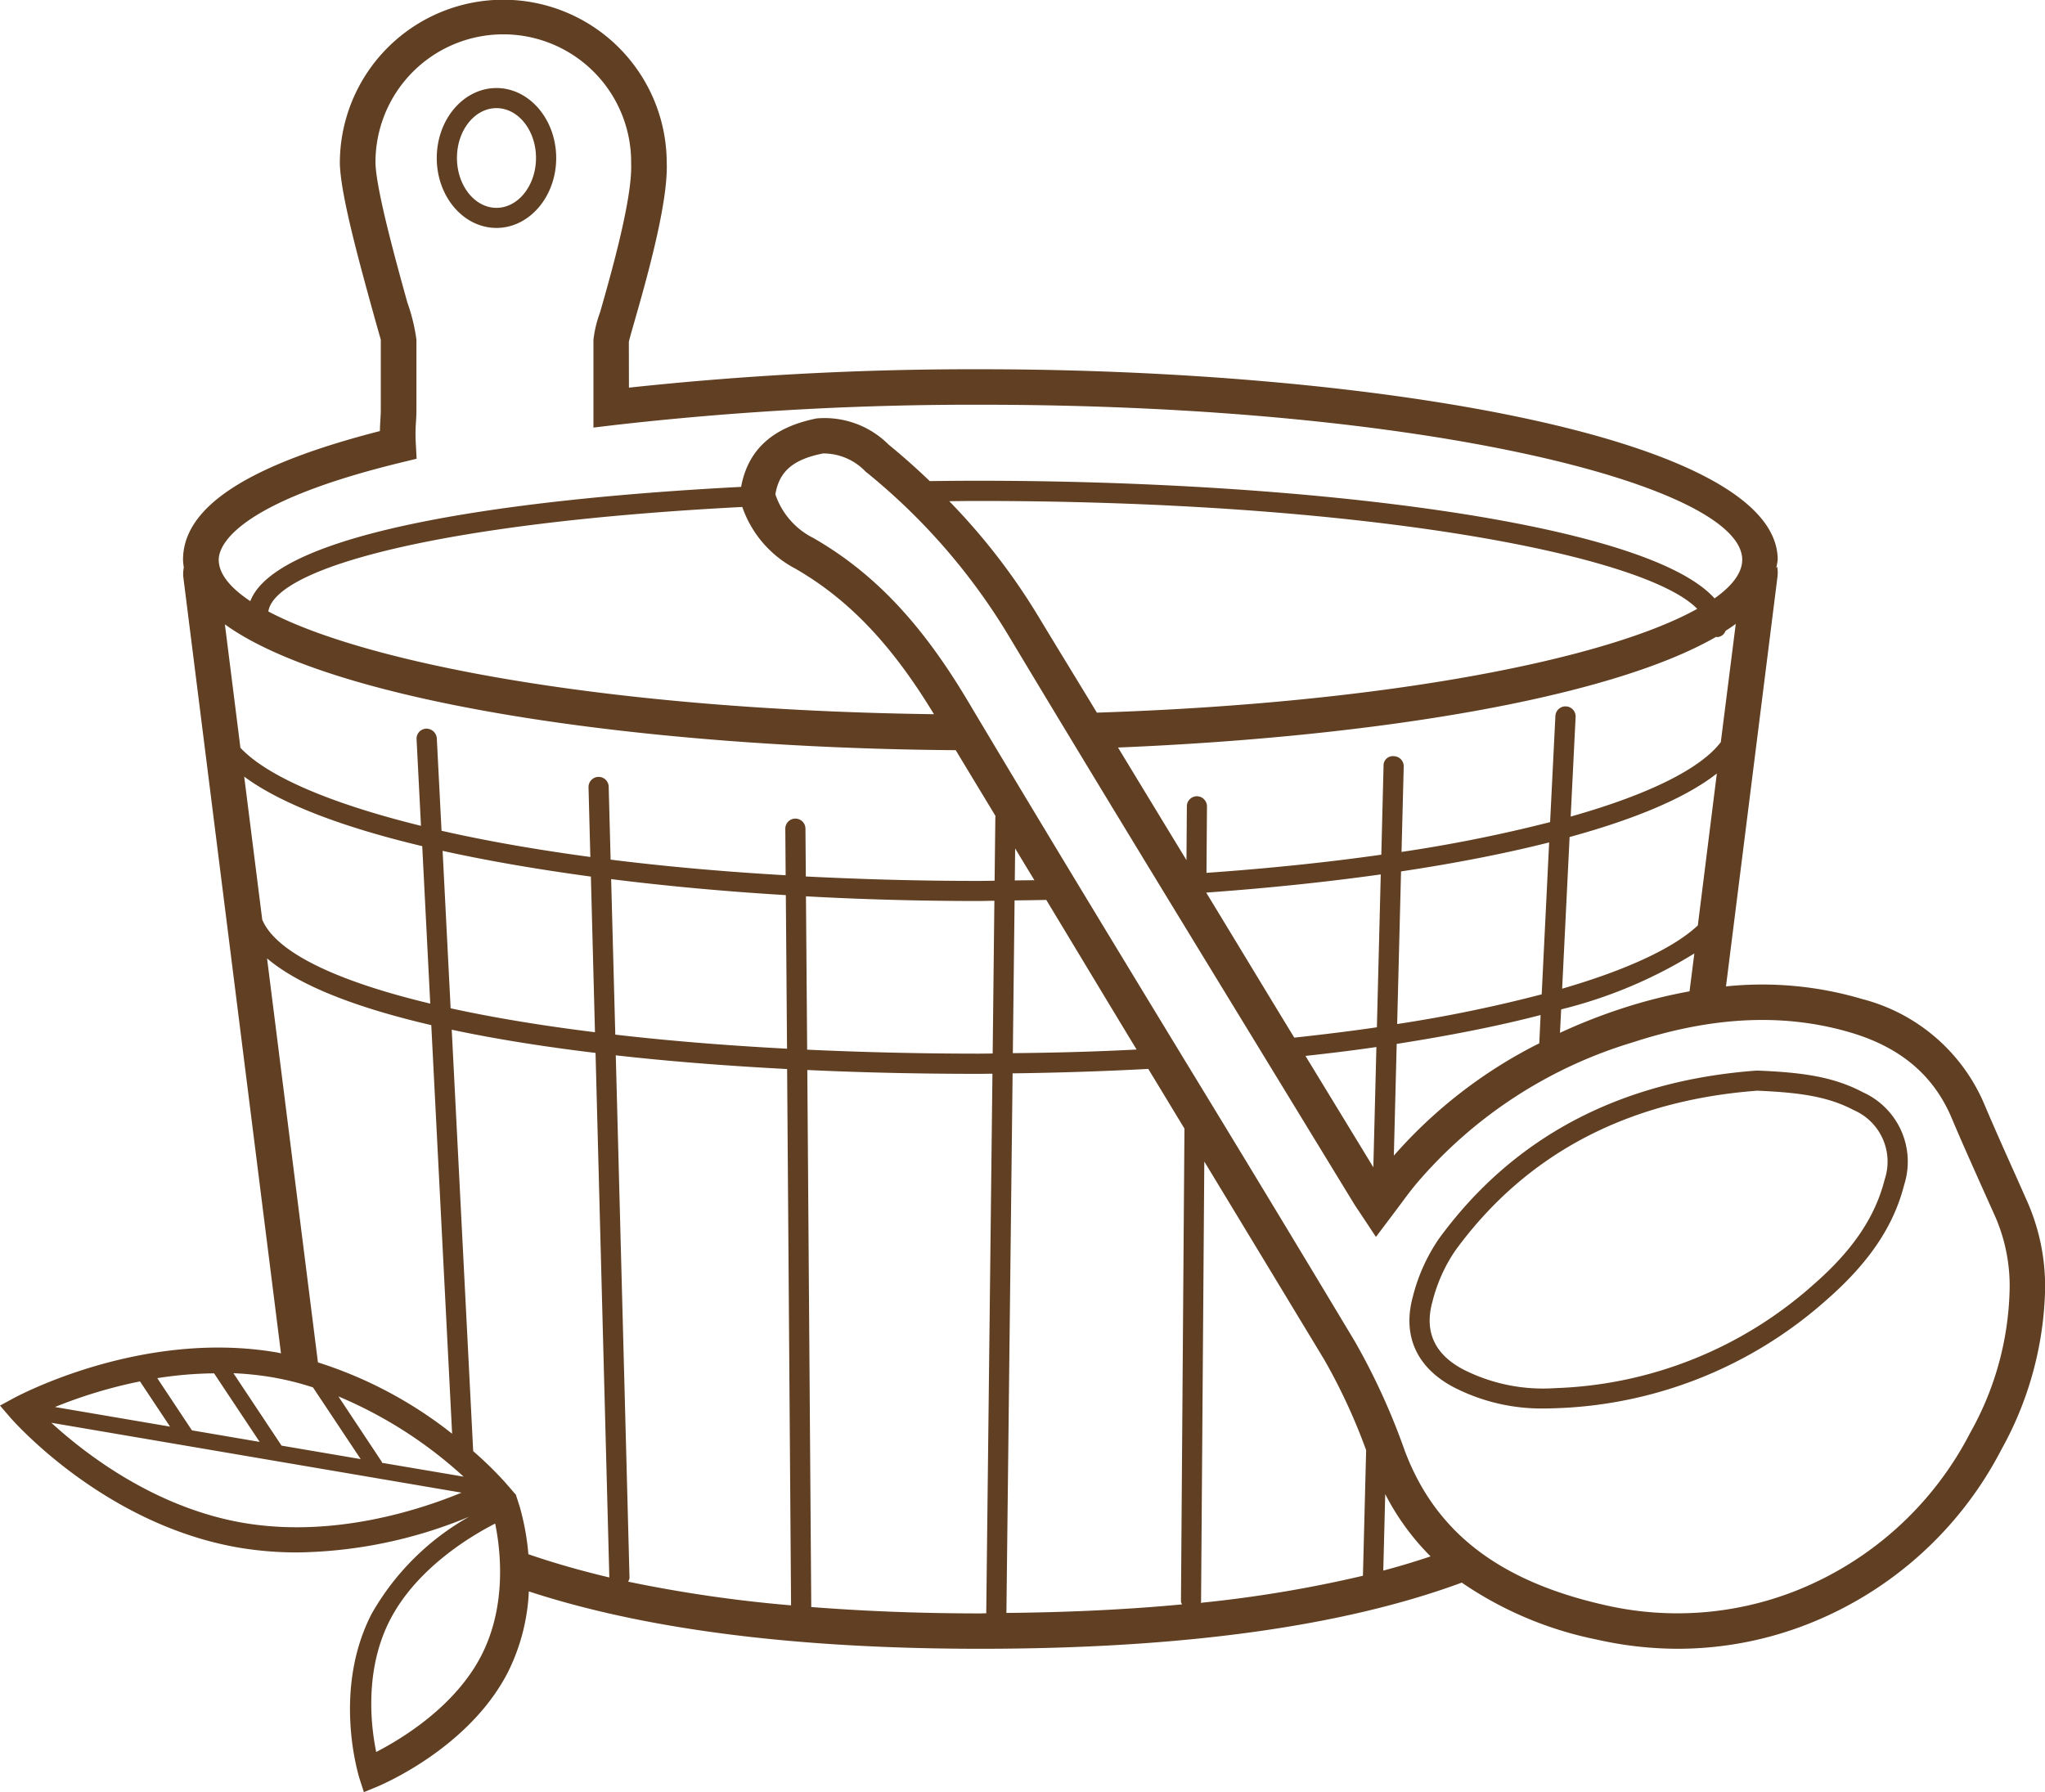 <svg xmlns="http://www.w3.org/2000/svg" width="170" height="149" viewBox="0 0 170 149">
  <defs>
    <style>
      .cls-1 {
        fill: #603f22;
        fill-rule: evenodd;
      }
    </style>
  </defs>
  <path id="kadka.svg" class="cls-1" d="M916.272,7354.95c2.738,0,4.964-2.61,4.964-5.81s-2.226-5.82-4.964-5.82-4.964,2.61-4.964,5.82S913.534,7354.95,916.272,7354.95Zm0-9.96c1.812,0,3.286,1.86,3.286,4.14s-1.474,4.15-3.286,4.15-3.285-1.86-3.285-4.15S914.458,7344.99,916.272,7344.99Zm127.268,90.94-1.04-2.34c-0.86-1.91-1.71-3.82-2.53-5.75a15.133,15.133,0,0,0-10.17-8.78,29.226,29.226,0,0,0-11.32-1.05l4.29-34.13,0.01-.18a2.978,2.978,0,0,0-.04-0.59,1.463,1.463,0,0,0-.09.13,5.734,5.734,0,0,0,.13-0.7c0-10.29-34.151-15.84-66.283-15.84a267.422,267.422,0,0,0-29.213,1.53l-0.009-3.8c0.044-.23.219-0.83,0.459-1.67,0.986-3.45,2.818-9.87,2.691-13.21a13.587,13.587,0,0,0-27.174.03c0.053,2.42,1.391,7.44,2.759,12.37,0.343,1.24.607,2.16,0.645,2.29v5.8c0,0.33-.018.59-0.033,0.86-0.017.29-.035,0.58-0.041,0.94-11.012,2.82-16.366,6.32-16.366,10.7a4.486,4.486,0,0,0,.065.63,3.38,3.38,0,0,0-.053.71l8.131,64.64c-0.121-.03-0.237-0.06-0.358-0.08-11.16-1.91-21.423,3.57-21.855,3.8l-1.145.62,0.852,0.99c0.314,0.36,7.836,8.9,19,10.82a29.179,29.179,0,0,0,4.872.4,38.4,38.4,0,0,0,14.277-2.97,21.4,21.4,0,0,0-8.111,8.08c-3.279,6.38-1.083,13.44-.988,13.74l0.346,1.08,1.048-.43c0.311-.13,7.661-3.18,10.92-9.53a16.69,16.69,0,0,0,1.746-6.73c8.484,2.78,20.457,4.77,37.522,4.77,16.9,0,30.235-1.88,40.033-5.5a30.46,30.46,0,0,0,11.2,4.73,30.768,30.768,0,0,0,6.77.77,29.638,29.638,0,0,0,10.84-2.07,30.756,30.756,0,0,0,16.05-14.5,28.688,28.688,0,0,0,3.62-12.93A17.448,17.448,0,0,0,1043.54,7435.93Zm-25.49-38.23c-1.66,2.19-5.95,4.35-12.48,6.19l0.41-8.29a0.841,0.841,0,0,0-1.68-.08l-0.44,8.83a122.452,122.452,0,0,1-12.351,2.48l0.181-7.1a0.838,0.838,0,0,0-.817-0.86,0.773,0.773,0,0,0-.859.81l-0.186,7.38c-4.431.63-9.295,1.14-14.534,1.51l0.041-5.52a0.85,0.85,0,0,0-.832-0.85H974.5a0.839,0.839,0,0,0-.837.84l-0.033,4.47q-2.85-4.68-5.689-9.36c20.827-.86,40.682-3.99,49.732-9.21a0.488,0.488,0,0,0,.07.03,0.775,0.775,0,0,0,.7-0.52c0.3-.19.58-0.38,0.85-0.58Zm-13.19,20.5,0.62-12.61c5.41-1.48,9.66-3.25,12.24-5.28l-1.58,12.63C1014.16,7414.8,1010.3,7416.62,1004.86,7418.2Zm10.99-2.93-0.4,3.15a42.418,42.418,0,0,0-5.64,1.43,46.77,46.77,0,0,0-5.13,2.02l0.1-1.95A38.458,38.458,0,0,0,1015.85,7415.27Zm-24.705,5.87,0.323-12.69c4.475-.67,8.622-1.48,12.312-2.41l-0.62,12.63A116.74,116.74,0,0,1,991.145,7421.14Zm11.925-.75-0.11,2.35a39.741,39.741,0,0,0-12.09,9.34l0.237-9.29C995.452,7422.11,999.5,7421.32,1003.07,7420.39Zm-20.477,1.88-0.464-.76c-2.291-3.76-4.559-7.52-6.847-11.28v-0.02c5.041-.36,9.922-0.87,14.5-1.51l-0.322,12.71C987.282,7421.73,984.982,7422.01,982.593,7422.27Zm6.826,0.78-0.254,10-5.642-9.26C985.533,7423.57,987.51,7423.33,989.419,7423.05Zm-23.236-27.8c-1.623-2.68-3.265-5.35-4.882-8.03a52.713,52.713,0,0,0-7.391-9.55c0.805-.01,1.6-0.02,2.442-0.02,32.094,0,55.378,4.47,59.738,8.97C1008.63,7390.78,990.4,7394.46,966.183,7395.25Zm-57.743-20.82,1.193-.29-0.065-1.22a13.586,13.586,0,0,1,.012-1.84c0.02-.32.038-0.64,0.038-1.04v-5.8a15.189,15.189,0,0,0-.752-3.08c-0.911-3.28-2.605-9.39-2.652-11.61a10.627,10.627,0,1,1,21.253.06c0.113,2.92-1.705,9.28-2.578,12.34a9.912,9.912,0,0,0-.556,2.29v7.31l1.657-.2a263.387,263.387,0,0,1,30.513-1.7c37.315,0,63.327,6.79,63.327,12.89,0,1.06-.8,2.15-2.3,3.21-5.72-6.37-34.194-9.78-61.172-9.78-1.344,0-2.706.01-4.067,0.03-1.086-1.04-2.217-2.05-3.416-3.03a7.514,7.514,0,0,0-6-2.18c-3.671.74-5.7,2.62-6.267,5.69-20.374,1.06-38.673,3.93-40.8,9.5-1.714-1.14-2.625-2.3-2.625-3.44C893.178,7381.51,894.279,7377.86,908.44,7374.43Zm32.7,8.86c4.44,2.57,8,6.32,11.5,12.09-26.662-.35-47.015-4.15-55.333-8.54,0.557-3.64,14.229-7.39,39.4-8.69A9.17,9.17,0,0,0,941.143,7383.29ZM895.3,7400.57c3.085,2.28,8.25,4.22,14.8,5.78l0.666,13.09c-7.812-1.87-12.835-4.27-13.966-6.98Zm1.9,15.11c2.662,2.27,7.457,4.11,13.652,5.55l1.732,33.97a35.013,35.013,0,0,0-11.154-5.93Zm14.594-8.94c3.759,0.83,7.906,1.54,12.326,2.14l0.34,12.94c-4.449-.55-8.475-1.22-12-1.99Zm-14.147,43.77a24.088,24.088,0,0,1,3.372.84l3.964,5.96-6.578-1.12-4-6.02A25.952,25.952,0,0,1,897.647,7450.51Zm-4.851-.33,3.789,5.7-5.63-.96-2.881-4.34A32.409,32.409,0,0,1,892.8,7450.18Zm-6.16.67,2.5,3.76-9.567-1.63A39.922,39.922,0,0,1,886.636,7450.85Zm8.581,11.76c-7.379-1.27-13.163-5.77-15.949-8.32l34.1,5.81C909.807,7461.57,902.653,7463.88,895.217,7462.61Zm11.539-4.99a0.458,0.458,0,0,0-.015-0.08l-3.609-5.44a36.077,36.077,0,0,1,10.408,6.67Zm8.258,16.02c-2.193,4.27-6.663,6.95-8.741,8.02-0.435-2.13-1.006-6.79,1.149-10.98,2.193-4.26,6.663-6.95,8.741-8.01C916.6,7464.79,917.166,7469.45,915.014,7473.64Zm3.911-8.42a20.956,20.956,0,0,0-.708-3.91l-0.346-1.08-0.018.01-0.847-.98a30.877,30.877,0,0,0-2.67-2.61l-1.784-35.04c3.611,0.77,7.64,1.41,11.955,1.93l1.146,43.61C923.158,7466.56,920.929,7465.91,918.925,7465.22Zm6.879-56.13c4.627,0.58,9.508,1.03,14.522,1.33l0.1,12.77c-5.091-.27-9.875-0.66-14.277-1.17Zm1.409,58.41a0.769,0.769,0,0,0,.118-0.31l-1.142-43.45c4.508,0.51,9.306.88,14.244,1.14l0.328,44.59A113.37,113.37,0,0,1,927.213,7467.5Zm29.773,2.63c-0.169,0-.317.01-0.489,0.01-5.174,0-9.813-.2-14.057-0.53l-0.329-44.65c4.683,0.22,9.478.32,14.265,0.32,0.376,0,.752-0.01,1.125-0.01Zm0.535-46.54c-0.387,0-.751.01-1.145,0.01-4.964,0-9.721-.12-14.277-0.33l-0.1-12.75c4.721,0.26,9.534.39,14.323,0.39,0.447,0,.894-0.02,1.341-0.02Zm0.222-19.67-0.062,5.3c-0.459.01-.894,0.02-1.359,0.02-5.02,0-9.789-.14-14.335-0.37l-0.03-3.98a0.837,0.837,0,0,0-.838-0.83h-0.006a0.835,0.835,0,0,0-.831.84l0.029,3.87c-5.206-.3-10.082-0.74-14.551-1.3l-0.16-6.06a0.839,0.839,0,0,0-.838-0.82h-0.024a0.844,0.844,0,0,0-.814.86l0.151,5.8c-4.579-.62-8.726-1.35-12.37-2.18l-0.394-7.7a0.871,0.871,0,0,0-.882-0.79,0.835,0.835,0,0,0-.8.88l0.367,7.2c-7.631-1.88-12.826-4.15-15.011-6.49l-1.29-10.26c9.235,6.66,35.382,10.28,60.756,10.46,1.095,1.83,2.208,3.65,3.309,5.48A0.62,0.62,0,0,1,957.743,7403.92Zm15.52,65.47c-4.348.41-9.2,0.66-14.6,0.71l0.515-44.86c3.783-.05,7.554-0.17,11.278-0.37,0.142,0.23.281,0.47,0.426,0.7,0.862,1.42,1.717,2.84,2.581,4.26l-0.29,39.33A0.612,0.612,0,0,0,973.263,7469.39Zm-11.287-58.57c2.507,4.15,5,8.3,7.51,12.44-3.3.17-6.737,0.27-10.289,0.3l0.145-12.7C960.221,7410.85,961.1,7410.84,961.976,7410.82Zm-2.617-1.62,0.03-2.66q0.795,1.32,1.6,2.64C960.449,7409.19,959.9,7409.19,959.359,7409.2Zm28.941,57.81a104.787,104.787,0,0,1-13.489,2.25c0-.03.033-0.05,0.033-0.08l0.269-36.61q5,8.25,9.987,16.5a48.559,48.559,0,0,1,3.467,7.5Zm1.691-.43,0.162-6.36a20.548,20.548,0,0,0,3.772,5.18C992.7,7465.81,991.394,7466.21,989.991,7466.58Zm52.059-23.06a25.339,25.339,0,0,1-3.26,11.59,27.828,27.828,0,0,1-14.53,13.16,26.829,26.829,0,0,1-15.88,1.17c-8.781-1.99-14.056-6.06-16.6-12.82a55.632,55.632,0,0,0-4.133-9.06q-7.072-11.79-14.229-23.52c-6.018-9.9-12.033-19.8-17.965-29.76-3.86-6.48-7.811-10.65-12.82-13.54a6.3,6.3,0,0,1-3.176-3.64c0.317-1.92,1.489-2.91,3.961-3.4a4.835,4.835,0,0,1,3.528,1.5,51.871,51.871,0,0,1,11.826,13.53c6.885,11.48,13.862,22.9,20.833,34.32l7.933,13c0.148,0.24.3,0.47,0.462,0.7l1.382,2.09,2.016-2.68c0.47-.64.923-1.25,1.415-1.83a37.955,37.955,0,0,1,17.921-11.67c6.73-2.19,12.69-2.44,18.22-.78,4.09,1.24,6.81,3.56,8.3,7.1,0.82,1.95,1.69,3.88,2.55,5.81l1.05,2.34A14.408,14.408,0,0,1,1042.05,7443.52Zm-12.17-16.7c-2.47-1.31-5.08-1.66-8.77-1.81h-0.1c-11.36.84-20.23,5.54-26.387,13.97a14.919,14.919,0,0,0-2.167,4.8c-0.9,3.25.3,5.93,3.4,7.56a15.946,15.946,0,0,0,7.615,1.76c0.29,0,.58-0.01.87-0.02a35.566,35.566,0,0,0,22.47-8.98c3.54-3.09,5.61-6.14,6.49-9.62A6.327,6.327,0,0,0,1029.88,7426.82Zm1.79,7.25c-0.79,3.13-2.68,5.92-5.96,8.77a33.893,33.893,0,0,1-21.43,8.57,14.635,14.635,0,0,1-7.635-1.55c-2.395-1.26-3.259-3.16-2.566-5.64a13.177,13.177,0,0,1,1.909-4.26c5.842-8.01,14.282-12.47,25.1-13.28,3.42,0.15,5.83.46,8,1.61A4.67,4.67,0,0,1,1031.67,7434.07Z" transform="translate(-875 -7336)"/>
</svg>
